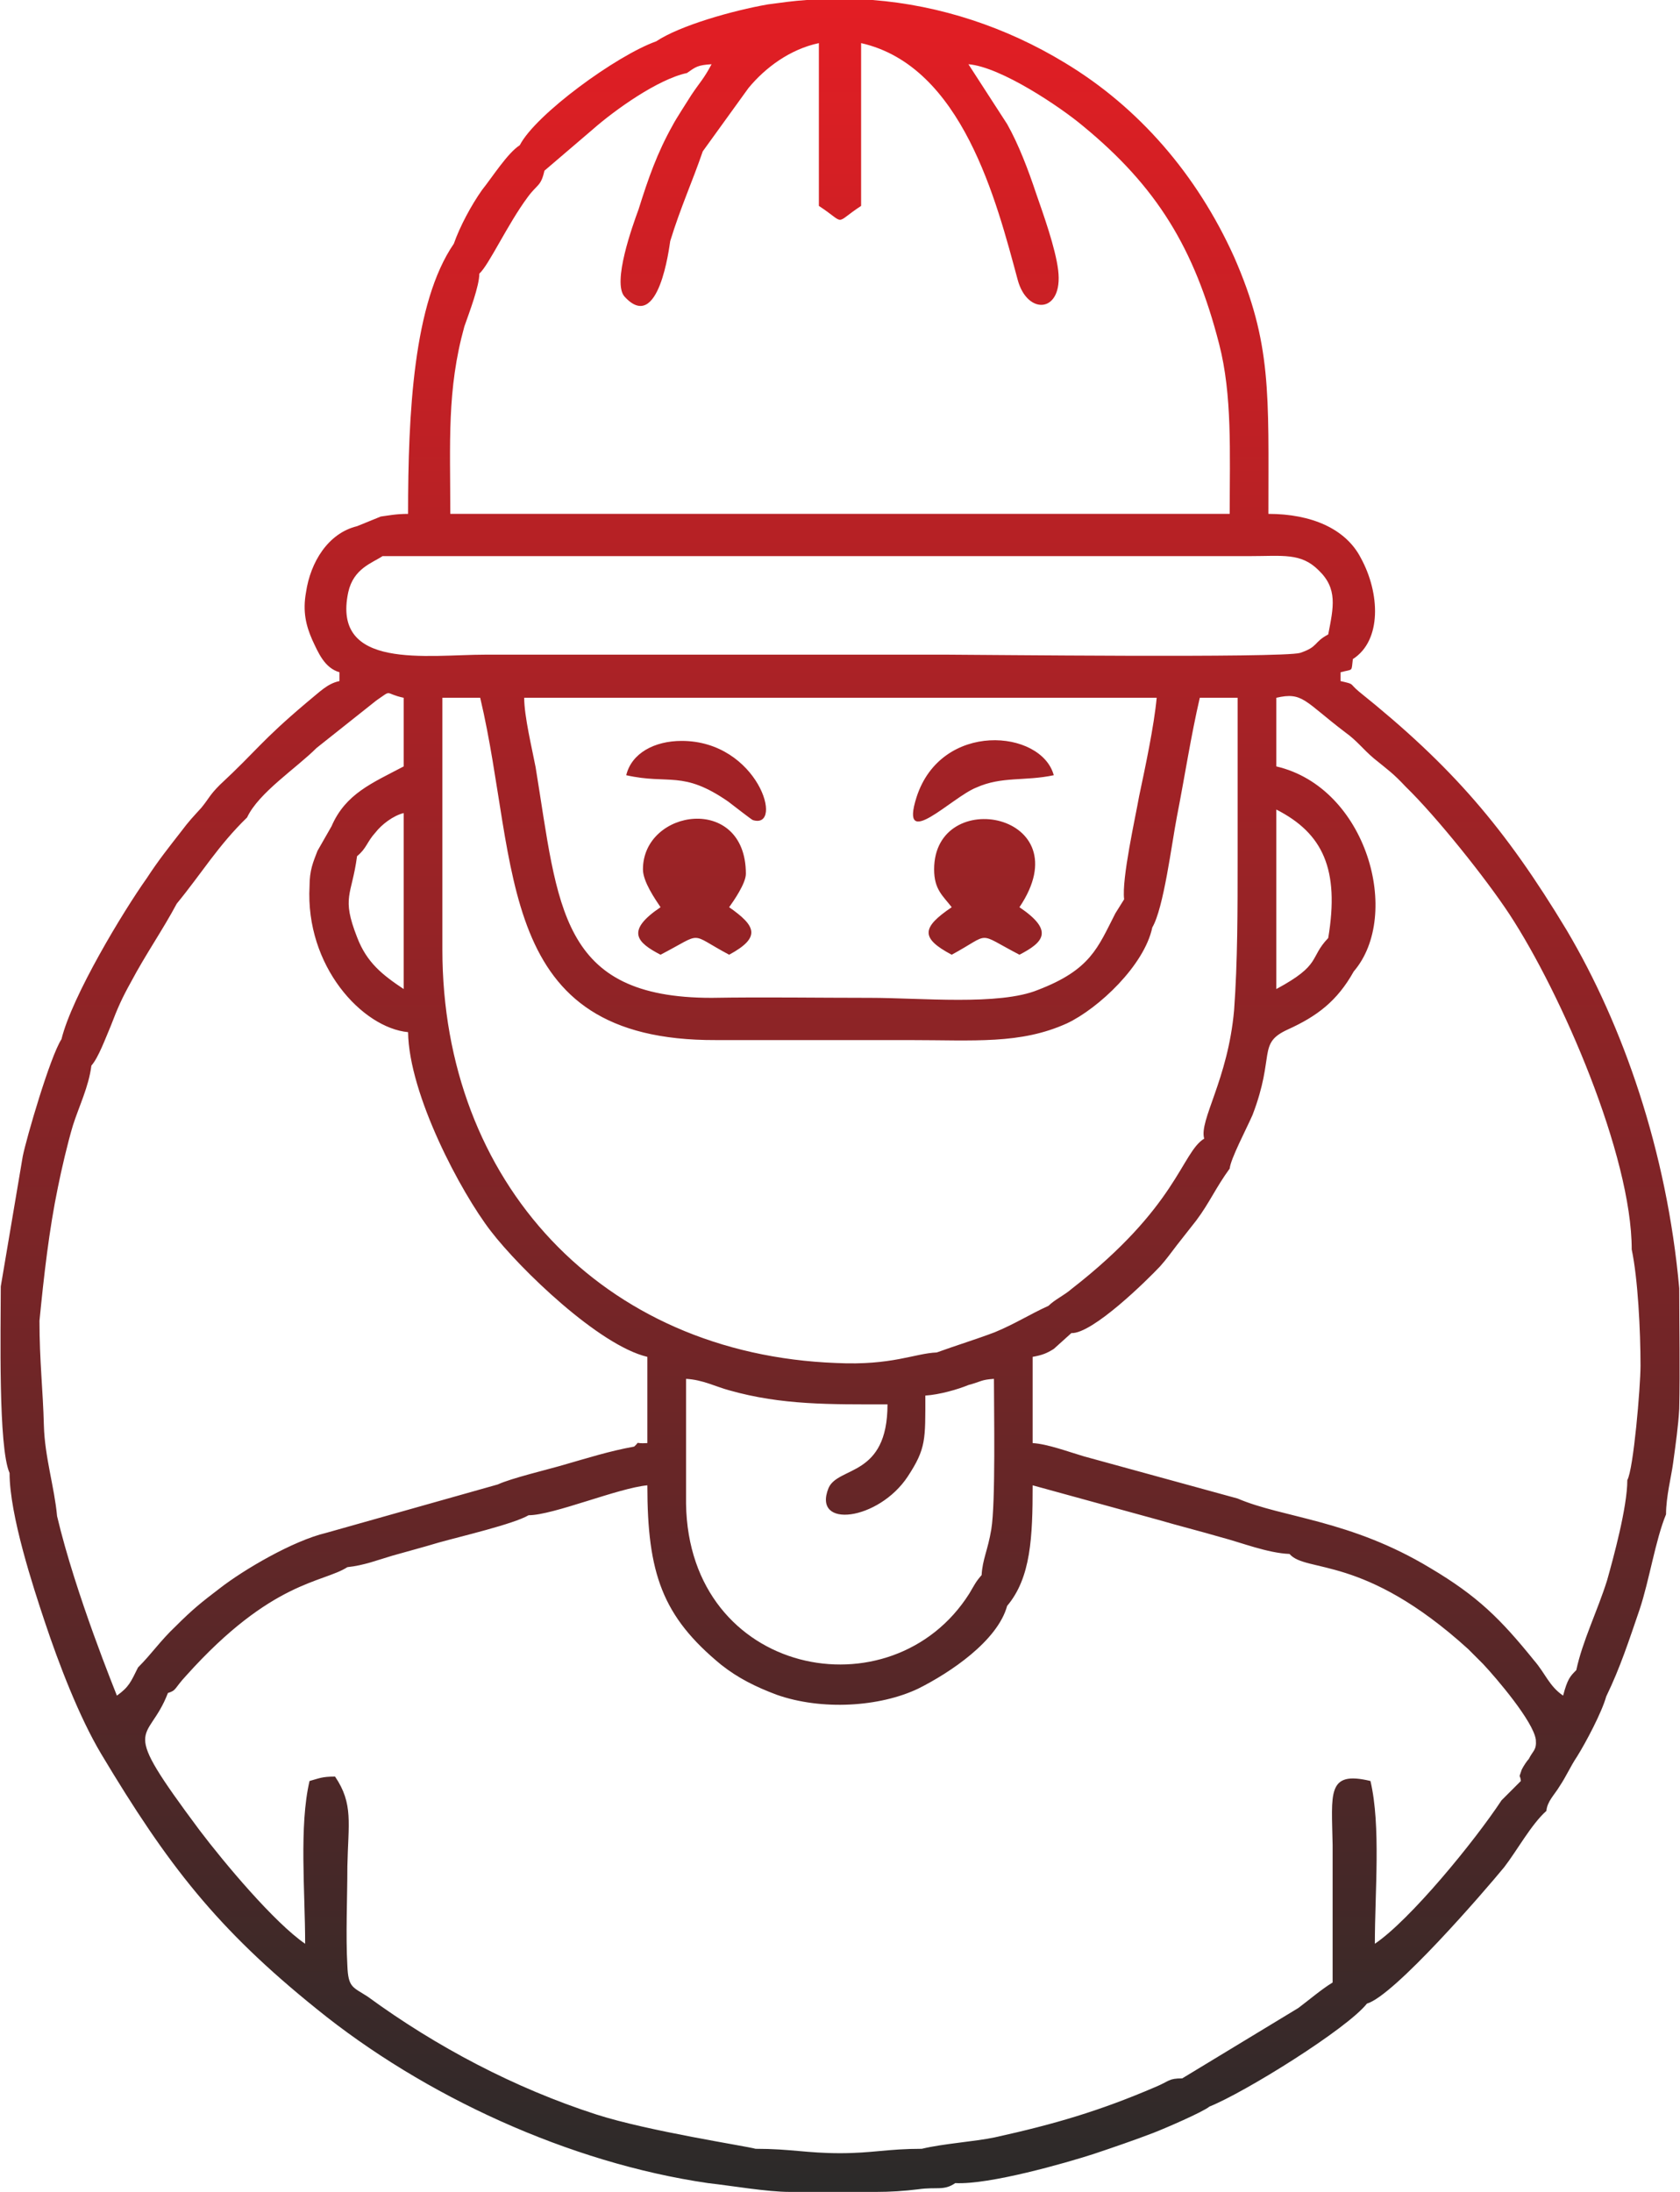 <?xml version="1.0" encoding="UTF-8"?>
<!DOCTYPE svg PUBLIC "-//W3C//DTD SVG 1.1//EN" "http://www.w3.org/Graphics/SVG/1.1/DTD/svg11.dtd">
<!-- Creator: CorelDRAW -->
<svg xmlns="http://www.w3.org/2000/svg" xml:space="preserve" width="92px" height="120px" version="1.1" style="shape-rendering:geometricPrecision; text-rendering:geometricPrecision; image-rendering:optimizeQuality; fill-rule:evenodd; clip-rule:evenodd"
viewBox="0 0 19.08 24.91"
 xmlns:xlink="http://www.w3.org/1999/xlink"
 xmlns:xodm="http://www.corel.com/coreldraw/odm/2003">
 <defs>
  <style type="text/css">
   <![CDATA[
    .fil0 {fill:url(#id0)}
   ]]>
  </style>
  <linearGradient id="id0" gradientUnits="userSpaceOnUse" x1="9.54" y1="24.91" x2="9.54" y2="0">
   <stop offset="0" style="stop-opacity:1; stop-color:#2B2A29"/>
   <stop offset="1" style="stop-opacity:1; stop-color:#E31E24"/>
  </linearGradient>
 </defs>
 <g id="Слой_x0020_1">
  <path class="fil0" d="M7.8 0.83c0.1,-0.07 0.12,-0.09 0.28,-0.1 -0.09,0.17 -0.13,0.2 -0.23,0.35 -0.05,0.08 -0.18,0.28 -0.21,0.34 -0.18,0.32 -0.28,0.61 -0.39,0.96 -0.07,0.19 -0.3,0.83 -0.16,0.99 0.39,0.43 0.51,-0.57 0.52,-0.63 0.12,-0.39 0.25,-0.67 0.37,-1.02l0.52 -0.72c0.19,-0.23 0.47,-0.44 0.8,-0.51l0 1.85c0.32,0.21 0.16,0.21 0.48,0l0 -1.85c1.15,0.26 1.54,1.8 1.78,2.69 0.11,0.41 0.52,0.38 0.46,-0.11 -0.03,-0.25 -0.17,-0.64 -0.25,-0.87 -0.09,-0.27 -0.2,-0.56 -0.33,-0.79l-0.44 -0.68c0.37,0.03 1.05,0.49 1.3,0.7 0.84,0.69 1.27,1.39 1.55,2.48 0.15,0.58 0.12,1.23 0.12,1.93l-0.35 0 -1.79 0 -2.68 0 -4.04 0c0,-0.81 -0.04,-1.41 0.16,-2.13 0.06,-0.17 0.17,-0.46 0.17,-0.6 0.11,-0.1 0.32,-0.56 0.55,-0.87 0.11,-0.15 0.15,-0.12 0.19,-0.3l0.55 -0.47c0.25,-0.22 0.74,-0.57 1.07,-0.64zm-5.8 9.44c0.28,-0.34 0.47,-0.66 0.8,-0.98 0.13,-0.28 0.56,-0.56 0.79,-0.79l0.68 -0.54c0.19,-0.13 0.08,-0.08 0.31,-0.03l0 0.78c-0.36,0.19 -0.66,0.31 -0.82,0.68l-0.16 0.28c-0.05,0.13 -0.09,0.22 -0.09,0.4 -0.05,0.91 0.6,1.61 1.12,1.66 0.01,0.71 0.6,1.82 0.94,2.26 0.33,0.43 1.23,1.3 1.78,1.43l0 0.98c-0.17,0.01 -0.07,-0.03 -0.15,0.04 -0.28,0.05 -0.53,0.13 -0.81,0.21 -0.17,0.05 -0.59,0.15 -0.74,0.22l-1.95 0.55c-0.38,0.09 -0.94,0.42 -1.21,0.63 -0.21,0.16 -0.31,0.24 -0.5,0.43 -0.18,0.17 -0.27,0.31 -0.43,0.47 -0.08,0.16 -0.1,0.22 -0.24,0.32 -0.01,-0.03 -0.47,-1.15 -0.68,-2.04 -0.03,-0.33 -0.14,-0.67 -0.15,-1.03 -0.01,-0.4 -0.05,-0.73 -0.05,-1.19 0.05,-0.51 0.11,-1.04 0.21,-1.52 0.04,-0.2 0.11,-0.5 0.17,-0.7 0.07,-0.22 0.18,-0.44 0.21,-0.68 0.08,-0.09 0.16,-0.31 0.22,-0.45 0.08,-0.21 0.13,-0.32 0.23,-0.5 0.17,-0.32 0.36,-0.59 0.52,-0.89zm0.49 -1.35c-0.12,0.12 -0.12,0.15 -0.21,0.26 -0.1,0.11 -0.14,0.15 -0.23,0.27 -0.14,0.18 -0.26,0.33 -0.39,0.53 -0.27,0.38 -0.85,1.34 -0.97,1.83 -0.13,0.2 -0.4,1.13 -0.44,1.33l-0.25 1.48c0,0.5 -0.03,1.83 0.1,2.12 0,0.48 0.27,1.3 0.4,1.69 0.16,0.48 0.39,1.08 0.64,1.5 0.76,1.27 1.32,1.99 2.45,2.9 1.22,0.99 2.87,1.75 4.45,1.98 0.27,0.03 0.67,0.1 0.93,0.1l0.98 0c0.16,0 0.32,-0.01 0.48,-0.03 0.21,-0.03 0.29,0.02 0.42,-0.07 0.39,0.02 1.26,-0.23 1.57,-0.33 0.24,-0.08 0.47,-0.16 0.68,-0.24 0.13,-0.05 0.57,-0.24 0.64,-0.3 0.4,-0.16 1.56,-0.88 1.79,-1.17 0.31,-0.09 1.33,-1.27 1.56,-1.55 0.14,-0.18 0.31,-0.49 0.48,-0.64 0.01,-0.11 0.09,-0.18 0.15,-0.28 0.08,-0.12 0.12,-0.22 0.2,-0.34 0.1,-0.16 0.28,-0.5 0.33,-0.68 0.16,-0.33 0.26,-0.64 0.38,-0.99 0.11,-0.33 0.18,-0.79 0.3,-1.08 0,-0.2 0.06,-0.43 0.08,-0.58 0.03,-0.22 0.06,-0.43 0.07,-0.62 0.01,-0.45 0,-0.92 0,-1.37 -0.14,-1.56 -0.64,-2.99 -1.28,-4.07 -0.7,-1.16 -1.3,-1.86 -2.36,-2.71 -0.12,-0.1 -0.04,-0.08 -0.21,-0.12l0 -0.1c0.15,-0.04 0.12,0 0.14,-0.15 0.33,-0.21 0.31,-0.75 0.09,-1.15 -0.17,-0.33 -0.56,-0.5 -1.05,-0.5 0,-1.37 0.04,-1.94 -0.39,-2.92 -0.42,-0.93 -1.08,-1.7 -1.93,-2.21 -0.66,-0.4 -1.41,-0.65 -2.18,-0.71l-0.75 0c-0.15,0.01 -0.29,0.03 -0.44,0.05 -0.4,0.07 -1,0.24 -1.27,0.42 -0.45,0.16 -1.37,0.83 -1.55,1.18 -0.14,0.09 -0.31,0.36 -0.43,0.51 -0.12,0.17 -0.25,0.41 -0.32,0.61 -0.46,0.67 -0.52,1.93 -0.52,3.07 -0.14,0 -0.23,0.02 -0.31,0.03l-0.27 0.11c-0.33,0.08 -0.53,0.41 -0.58,0.75 -0.04,0.22 0,0.38 0.07,0.54 0.07,0.15 0.14,0.32 0.31,0.37l0 0.1c-0.14,0.03 -0.22,0.12 -0.38,0.25 -0.52,0.44 -0.55,0.53 -0.98,0.93zm4.62 -0.11c0.49,0.11 0.64,-0.06 1.16,0.3 0.04,0.03 0.27,0.21 0.28,0.21 0.36,0.11 0.06,-0.9 -0.81,-0.9 -0.31,0 -0.57,0.14 -0.63,0.39zm4.86 0c-0.14,-0.52 -1.28,-0.62 -1.56,0.25 -0.2,0.63 0.4,0 0.68,-0.11 0.29,-0.13 0.55,-0.07 0.88,-0.14zm-6.02 -0.88l1.89 0 3.26 0 2.04 0c-0.03,0.32 -0.13,0.79 -0.2,1.12 -0.04,0.23 -0.2,0.94 -0.17,1.17l-0.1 0.16c-0.2,0.39 -0.28,0.64 -0.88,0.87 -0.44,0.18 -1.33,0.09 -1.91,0.09 -0.6,0 -1.2,-0.01 -1.8,0 -1.73,0 -1.74,-1.03 -2,-2.62 -0.04,-0.21 -0.13,-0.58 -0.13,-0.79zm1.3 -0.49l-1.74 0c-0.66,0 -1.75,0.18 -1.56,-0.71 0.06,-0.27 0.27,-0.33 0.39,-0.41l5.15 0 2.92 0 1.79 0c0.37,0 0.58,-0.04 0.78,0.16 0.22,0.21 0.17,0.42 0.11,0.73 -0.17,0.09 -0.11,0.14 -0.32,0.21 -0.21,0.06 -3.7,0.02 -4.01,0.02l-3.51 0zm1.33 16.98c-0.1,-0.03 -1.22,-0.2 -1.81,-0.39 -0.93,-0.3 -1.82,-0.77 -2.6,-1.34 -0.17,-0.11 -0.22,-0.1 -0.23,-0.35 -0.02,-0.35 0,-0.77 0,-1.13 0.01,-0.49 0.07,-0.71 -0.14,-1.02 -0.15,0 -0.18,0.02 -0.29,0.05 -0.12,0.51 -0.05,1.26 -0.05,1.85 -0.35,-0.24 -0.92,-0.92 -1.2,-1.29 -0.94,-1.26 -0.59,-0.96 -0.36,-1.56 0.1,-0.03 0.07,-0.05 0.21,-0.2 0.97,-1.08 1.55,-1.05 1.83,-1.23 0.19,-0.02 0.34,-0.08 0.51,-0.13 0.21,-0.06 0.33,-0.09 0.53,-0.15 0.25,-0.07 0.85,-0.21 1.02,-0.31 0.28,0 1.02,-0.31 1.35,-0.34 0,1 0.17,1.49 0.84,2.04 0.19,0.15 0.39,0.25 0.63,0.34 0.51,0.18 1.17,0.14 1.61,-0.07 0.36,-0.18 0.9,-0.54 1.01,-0.94 0.27,-0.32 0.29,-0.78 0.29,-1.37l1.42 0.39c0.24,0.07 0.48,0.13 0.72,0.2 0.23,0.06 0.53,0.18 0.78,0.19 0.19,0.22 0.84,0 2.03,1.08l0.17 0.17c0.15,0.16 0.57,0.65 0.6,0.86 0.01,0.12 -0.03,0.12 -0.08,0.22 -0.02,0.02 -0.06,0.08 -0.08,0.12 -0.04,0.12 -0.02,0.04 -0.01,0.13l-0.22 0.22c-0.31,0.47 -1.04,1.36 -1.44,1.63 0,-0.59 0.07,-1.34 -0.05,-1.85 -0.5,-0.12 -0.44,0.14 -0.43,0.73 0,0.43 0,0.87 0,1.3l0 0.26c-0.13,0.08 -0.27,0.2 -0.39,0.29l-1.32 0.8c-0.16,0 -0.14,0.03 -0.31,0.1 -0.63,0.27 -1.14,0.42 -1.82,0.57 -0.24,0.05 -0.58,0.07 -0.83,0.13 -0.39,0 -0.56,0.05 -0.93,0.05 -0.38,0 -0.56,-0.05 -0.96,-0.05zm9.33 -5.44c-0.07,0.07 -0.1,0.1 -0.15,0.29 -0.16,-0.11 -0.2,-0.25 -0.33,-0.4 -0.38,-0.47 -0.64,-0.73 -1.18,-1.05 -0.91,-0.55 -1.68,-0.57 -2.19,-0.79l-1.75 -0.48c-0.17,-0.05 -0.41,-0.14 -0.58,-0.15l0 -0.98c0.11,-0.02 0.16,-0.04 0.24,-0.09l0.2 -0.18c0.24,0.01 0.86,-0.6 1.01,-0.76 0.08,-0.09 0.12,-0.15 0.19,-0.24 0.08,-0.1 0.14,-0.18 0.22,-0.28 0.15,-0.2 0.22,-0.37 0.38,-0.59 0.01,-0.11 0.19,-0.45 0.26,-0.61 0.26,-0.68 0.05,-0.81 0.4,-0.97 0.33,-0.15 0.56,-0.32 0.75,-0.66 0.55,-0.64 0.15,-2.09 -0.88,-2.33l0 -0.78c0.3,-0.07 0.32,0.04 0.78,0.39 0.14,0.1 0.2,0.19 0.33,0.3 0.16,0.13 0.22,0.17 0.36,0.32 0.35,0.34 0.91,1.04 1.18,1.45 0.59,0.9 1.39,2.74 1.39,3.81 0.07,0.33 0.1,0.92 0.1,1.32 0,0.24 -0.08,1.18 -0.15,1.3 0,0.31 -0.16,0.89 -0.23,1.14 -0.11,0.35 -0.28,0.69 -0.35,1.02zm-6 -4.14c-0.22,0.1 -0.37,0.2 -0.61,0.3 -0.21,0.08 -0.44,0.15 -0.66,0.23 -0.25,0.01 -0.51,0.15 -1.14,0.12 -2.67,-0.1 -4.48,-2.06 -4.48,-4.7l0 -2.86 0.43 0c0.45,1.9 0.15,3.9 2.68,3.89 0.73,0 1.46,0 2.19,0 0.75,0 1.27,0.05 1.8,-0.19 0.36,-0.17 0.88,-0.66 0.97,-1.09 0.13,-0.22 0.22,-0.95 0.28,-1.26 0.09,-0.46 0.16,-0.92 0.26,-1.35l0.43 0 0 1.8c0,0.62 0,1.2 -0.04,1.75 -0.07,0.79 -0.4,1.25 -0.34,1.46 -0.26,0.16 -0.3,0.77 -1.51,1.71 -0.08,0.07 -0.19,0.12 -0.26,0.19zm-1.3 -4.96c0,0.23 0.1,0.3 0.2,0.43 -0.34,0.23 -0.36,0.35 0,0.54 0.46,-0.25 0.27,-0.26 0.77,0 0.27,-0.14 0.4,-0.27 0,-0.54 0.72,-1.07 -0.97,-1.39 -0.97,-0.43zm-3.31 0c0,0.14 0.14,0.34 0.2,0.43 -0.4,0.27 -0.27,0.4 0,0.54 0.5,-0.26 0.31,-0.25 0.78,0 0.37,-0.2 0.3,-0.33 0,-0.54 0.05,-0.07 0.19,-0.27 0.19,-0.38 0,-0.91 -1.17,-0.74 -1.17,-0.05zm7.2 0.24l0 -0.92c0.53,0.27 0.72,0.68 0.59,1.46 -0.22,0.23 -0.07,0.3 -0.59,0.58l0 -1.12zm-3.5 5.62c0.15,-0.04 0.14,-0.06 0.29,-0.07 0,0.36 0.02,1.41 -0.03,1.71 -0.04,0.24 -0.1,0.34 -0.11,0.52 -0.07,0.08 -0.08,0.11 -0.14,0.21 -0.88,1.39 -3.19,0.94 -3.22,-1.02l0 -1.42c0.19,0.01 0.34,0.09 0.49,0.13 0.6,0.17 1.15,0.16 1.8,0.16 0,0.83 -0.56,0.7 -0.67,0.95 -0.19,0.47 0.57,0.37 0.9,-0.13 0.21,-0.32 0.2,-0.42 0.2,-0.92 0.16,-0.01 0.37,-0.07 0.49,-0.12zm-6.42 -5.34l0 0.84c-0.24,-0.16 -0.42,-0.3 -0.53,-0.59 -0.18,-0.46 -0.06,-0.47 0,-0.92 0.11,-0.09 0.11,-0.16 0.21,-0.27 0.07,-0.09 0.2,-0.19 0.32,-0.22l0 1.16z"/>
 </g>
</svg>

